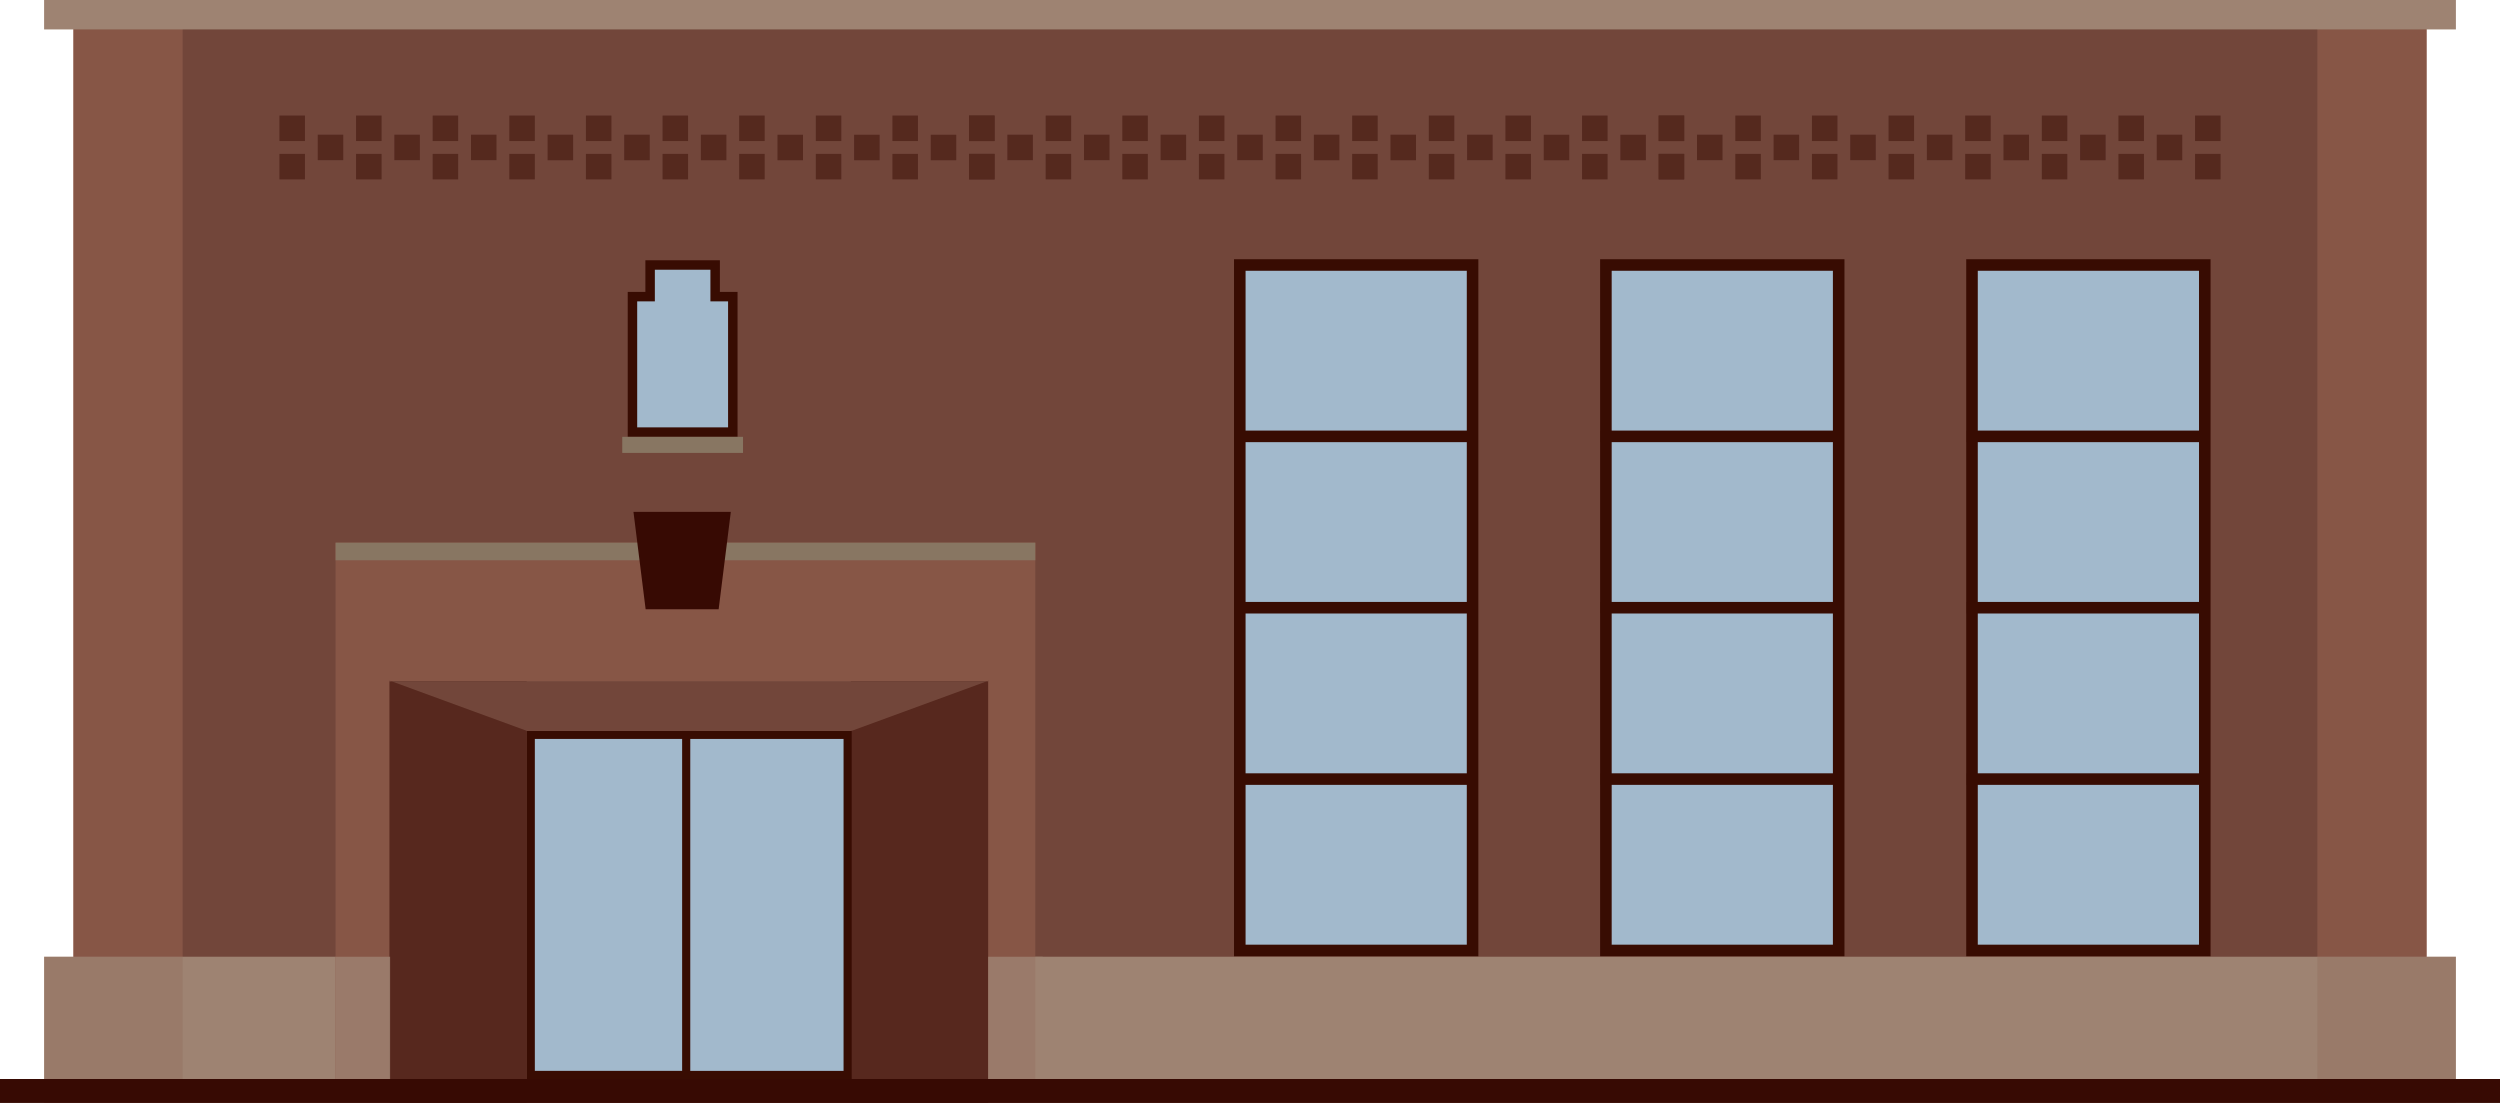 <svg xmlns="http://www.w3.org/2000/svg" viewBox="0 0 1700 750"><defs><style>.cls-1{fill:#8e5849}.cls-2{fill:#a96b58}.cls-3{fill:#c5a48e}.cls-5{fill:#450d04}.cls-6,.cls-9{fill:#cae7ff}.cls-6,.cls-7{stroke:#460f03;stroke-miterlimit:10;stroke-width:7.86px}.cls-7{fill:none}.cls-10{fill:#460f03}.cls-12{fill:#aa937a}</style></defs><g id="Laag_8" data-name="Laag 8"><path class="cls-1" d="M50 0h1600v750H50z"/><path class="cls-2" d="M1575.81 0H1650v750h-74.19zM50 0h74.19v750H50z"/><path class="cls-3" d="M30 650.58h1640V750H30z"/><g opacity=".5"><path class="cls-5" d="M190 78.55h17.37v17.37H190zm0 26.06h17.37v17.37H190zm26.05-13.03h17.37v17.37h-17.37zm26.06-13.03h17.37v17.37h-17.37zm0 26.06h17.37v17.37h-17.37zm26.05-13.03h17.37v17.37h-17.37zm26.05-13.03h17.37v17.37h-17.37zm0 26.06h17.37v17.37h-17.37zm26.05-13.03h17.37v17.37h-17.37zm26.06-13.03h17.37v17.37h-17.37zm0 26.06h17.37v17.37h-17.37zm26.05-13.03h17.37v17.37h-17.37zm26.05-13.03h17.37v17.37h-17.37zm0 26.06h17.37v17.37h-17.37zm26.05-13.03h17.37v17.37h-17.37zm26.06-13.03h17.37v17.37h-17.37zm0 26.06h17.37v17.37h-17.37zm26.05-13.03h17.37v17.37h-17.37zm26.05-13.03H520v17.37h-17.37zm0 26.06H520v17.37h-17.37zm26.05-13.03h17.37v17.37h-17.37zm26.06-13.03h17.37v17.37h-17.37zm0 26.06h17.37v17.37h-17.37zm26.05-13.03h17.37v17.37h-17.37zm26.05-13.03h17.37v17.37h-17.37zm0 26.06h17.37v17.37h-17.37zm26.05-13.03h17.37v17.37h-17.37zm26.06-13.03h17.37v17.37h-17.37zm0 26.06h17.37v17.37h-17.37z"/><path class="cls-5" d="M658.95 78.55h17.37v17.37h-17.37zm0 26.06h17.37v17.37h-17.37zM685 91.58h17.37v17.37H685zm26.05-13.03h17.37v17.37h-17.37zm0 26.06h17.37v17.37h-17.37zm26.06-13.03h17.37v17.37h-17.37zm26.05-13.03h17.37v17.37h-17.37zm0 26.06h17.37v17.37h-17.37zm26.05-13.03h17.37v17.37h-17.37zm26.05-13.03h17.37v17.37h-17.37zm0 26.06h17.37v17.37h-17.37zm26.06-13.03h17.37v17.37h-17.37zm26.05-13.03h17.37v17.37h-17.37zm0 26.06h17.37v17.37h-17.37zm26.05-13.03h17.37v17.37h-17.37zm26.05-13.03h17.37v17.37h-17.37zm0 26.06h17.37v17.37h-17.37zm26.06-13.03h17.37v17.37h-17.37zm26.05-13.03h17.37v17.37h-17.37zm0 26.06h17.37v17.37h-17.37zm26.05-13.03H1015v17.37h-17.37zm26.05-13.03h17.37v17.37h-17.37zm0 26.06h17.37v17.37h-17.37zm26.06-13.03h17.37v17.37h-17.37zm26.05-13.03h17.37v17.37h-17.37zm0 26.06h17.37v17.37h-17.37zm26.05-13.03h17.37v17.37h-17.37zm26.05-13.03h17.37v17.37h-17.37zm0 26.06h17.37v17.37h-17.37z"/><path class="cls-5" d="M1127.89 78.55h17.37v17.37h-17.37zm0 26.06h17.37v17.37h-17.37zm26.06-13.03h17.37v17.37h-17.37zM1180 78.55h17.37v17.37H1180zm0 26.06h17.37v17.37H1180zm26.05-13.03h17.37v17.37h-17.37zm26.06-13.03h17.37v17.37h-17.37zm0 26.06h17.37v17.37h-17.37zm26.05-13.03h17.37v17.37h-17.37zm26.05-13.03h17.37v17.37h-17.37zm0 26.06h17.37v17.37h-17.37zm26.05-13.03h17.37v17.37h-17.37zm26.06-13.03h17.37v17.37h-17.37zm0 26.06h17.37v17.37h-17.37zm26.05-13.03h17.37v17.37h-17.37zm26.05-13.03h17.37v17.37h-17.37zm0 26.06h17.37v17.37h-17.37zm26.05-13.03h17.37v17.37h-17.37zm26.06-13.03h17.37v17.37h-17.37zm0 26.06h17.37v17.37h-17.37zm26.05-13.03h17.37v17.37h-17.37zm26.05-13.03H1510v17.37h-17.37zm0 26.06H1510v17.37h-17.37z"/></g><path class="cls-6" d="M1092.01 180.2h158.29v466.11h-158.29z"/><path class="cls-7" d="M1088.44 296.73h161.86m-161.86 116.52h161.86m-161.86 116.53h161.86"/><path class="cls-6" d="M843.06 180.2h158.29v466.11H843.06z"/><path class="cls-7" d="M839.49 296.73h161.86M839.49 413.25h161.86M839.49 529.78h161.86"/><path class="cls-6" d="M1340.96 180.2h158.29v466.11h-158.29z"/><path class="cls-7" d="M1337.39 296.73h161.86m-161.86 116.52h161.86m-161.86 116.53h161.86"/><path class="cls-3" d="M30 0h1640v20H30z"/><path d="M30 650.58h94.19V750H30zm1545.81 0H1670V750h-94.19z" opacity=".2" fill="#a96b58"/><path class="cls-2" d="M228.18 369h475.83v381H228.18z"/><path class="cls-9" d="M360.93 499.72h109.76v231.25H360.93z"/><path class="cls-10" d="M467.94 502.48v225.73H363.69V502.48h104.25m5.52-5.52H358.17v236.77h115.29V497z"/><path class="cls-9" d="M466.62 499.72h109.76v231.25H466.62z"/><path class="cls-10" d="M573.62 502.48v225.73H469.38V502.48h104.24m5.52-5.52H463.85v236.77h115.29V497z"/><path d="M578.6 463.24h93.35V750H578.6zm-313.78 0h93.35V750h-93.35z" opacity=".6" fill="#450d04"/><path class="cls-1" d="M579.14 496.96l93.35-34.21v.5H264.82v-.5l93.35 34.21"/><path class="cls-12" d="M228.18 369h475.83v12H228.18z"/><path class="cls-5" d="M488.68 414.3h-49.65l-8.28-66.21h66.21l-8.28 66.21z"/><path d="M228.18 650.58h37.1V750h-37.1zm443.77 0h37.1V750h-37.1z" opacity=".8" fill="#c5a48e"/><path class="cls-5" d="M0 733.73h1700V750H0z"/><path stroke-width="6.44" stroke="#460f03" stroke-miterlimit="10" fill="#cae7ff" d="M486.3 201.71V180.2h-44.22v21.51h-12.01v92.12h68.24v-92.12H486.3z"/><path class="cls-12" d="M423.13 297.05h82.12v10.92h-82.12z"/><path opacity=".2" d="M1670 733.73v-83.15h-20V20h20V0H30v20h20v630.58H30v83.15H0V750h1700v-16.27h-30z"/></g></svg>